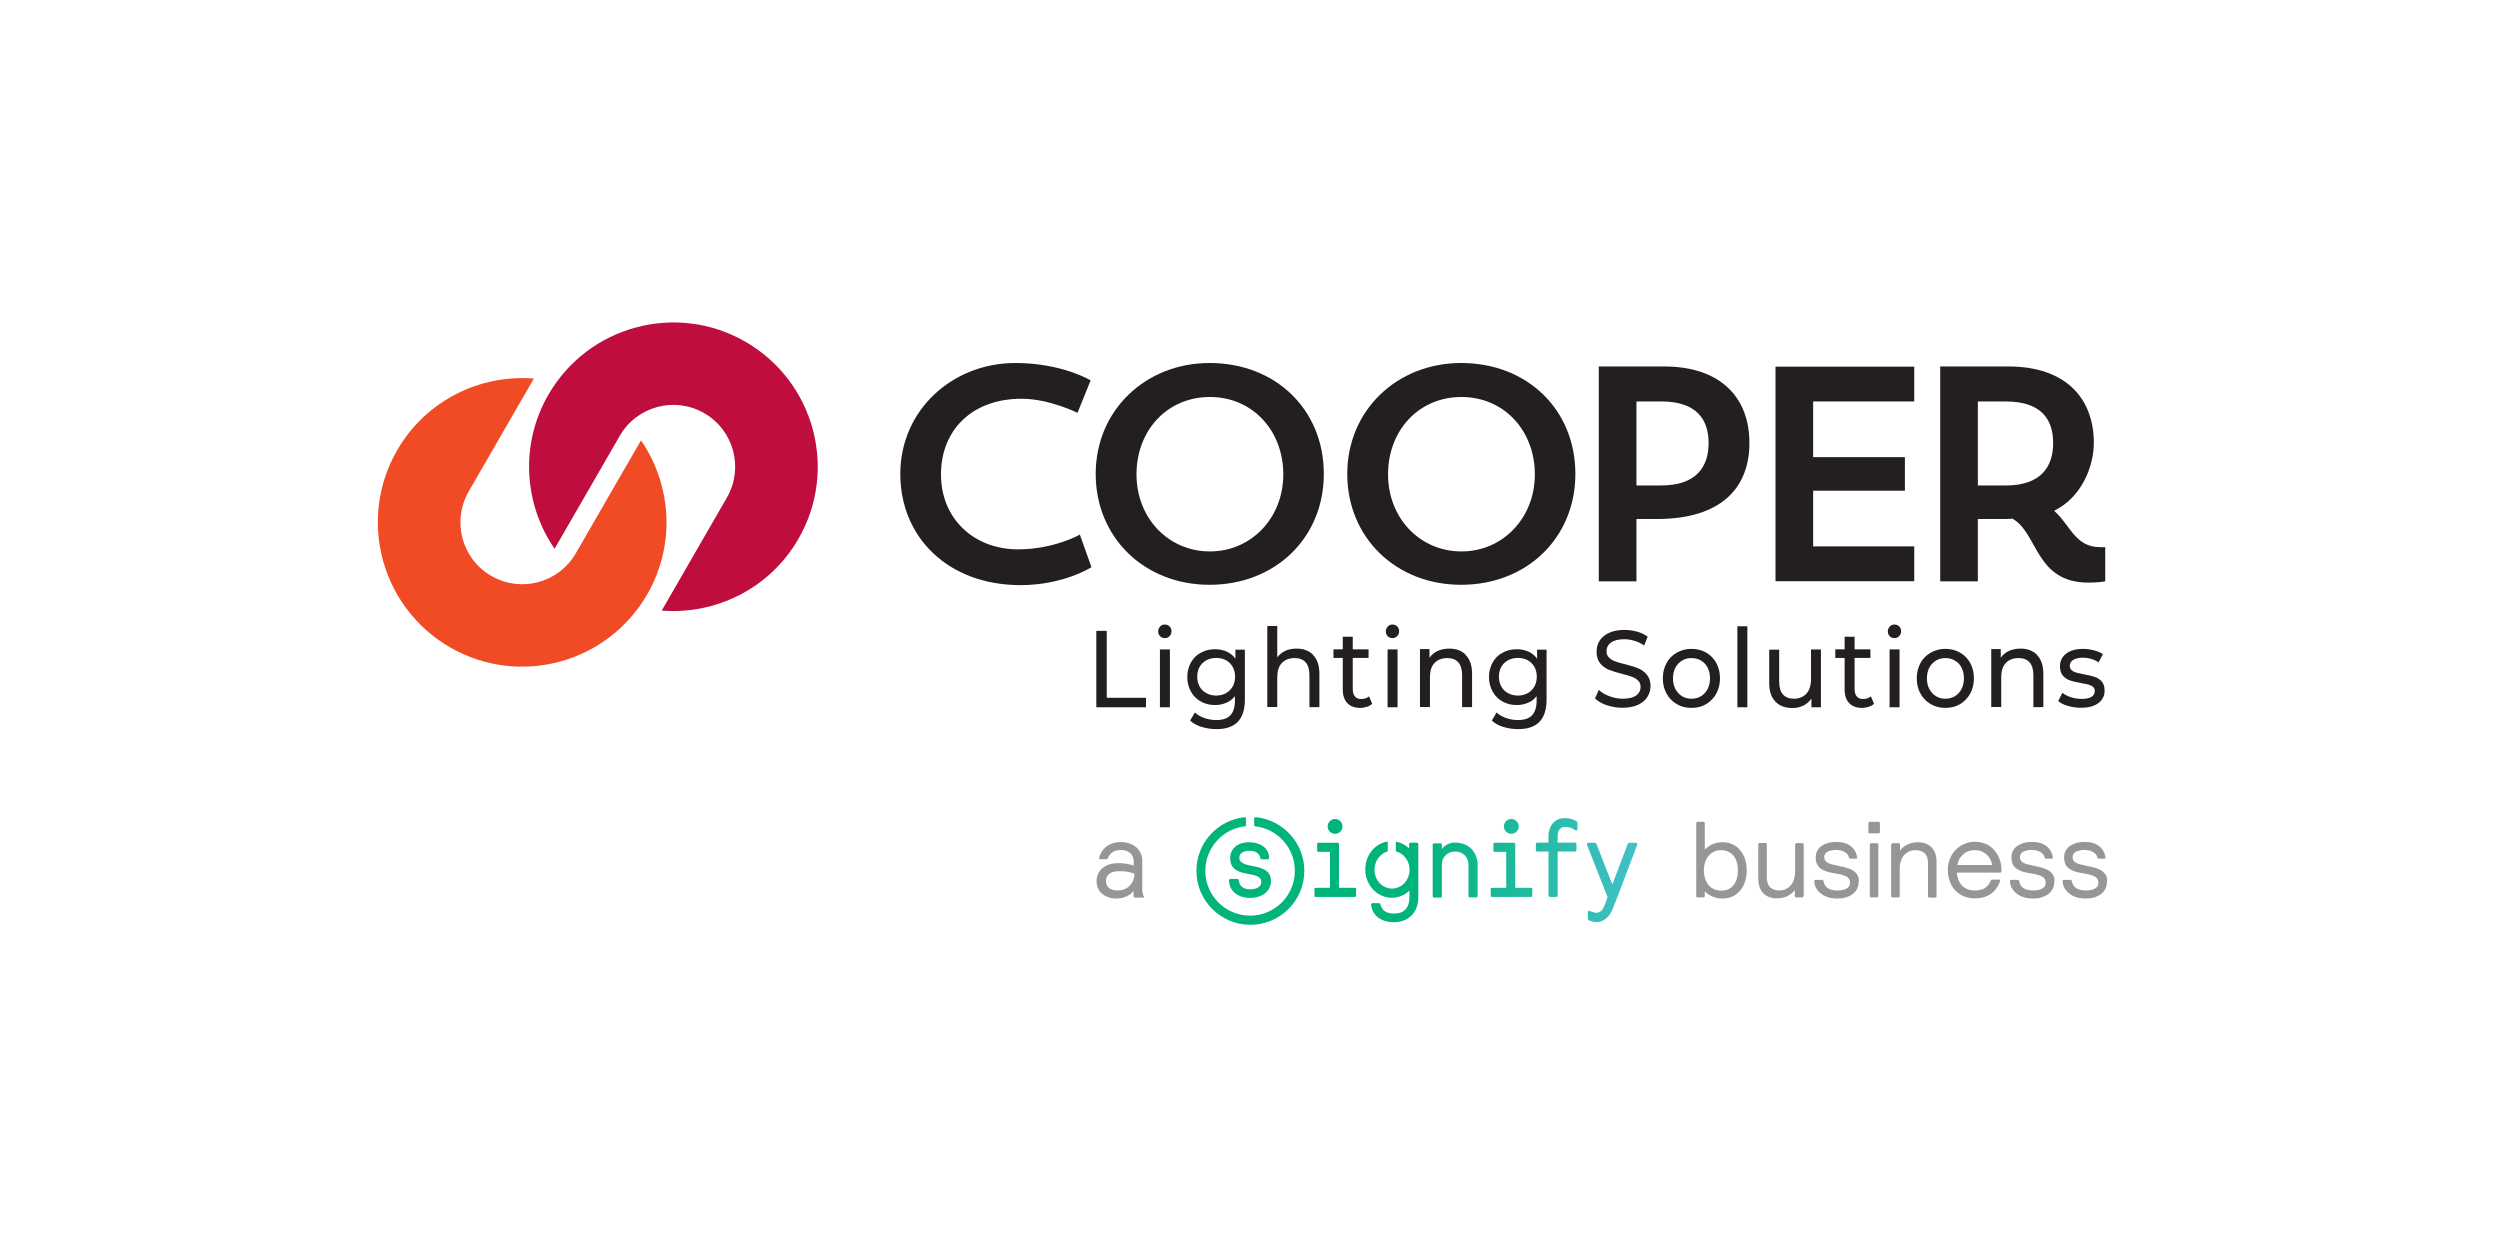 <?xml version="1.0" encoding="UTF-8"?>
<svg xmlns="http://www.w3.org/2000/svg" xmlns:xlink="http://www.w3.org/1999/xlink" id="Layer_1" data-name="Layer 1" width="1000" height="500" viewBox="0 0 1000 500">
  <defs>
    <linearGradient id="linear-gradient" x1="478.39" y1="-3384.69" x2="655.02" y2="-3384.69" gradientTransform="translate(0 -3036.29) scale(1 -1)" gradientUnits="userSpaceOnUse">
      <stop offset=".5" stop-color="#00b47b"></stop>
      <stop offset="1" stop-color="#42c1c7"></stop>
    </linearGradient>
  </defs>
  <g>
    <g>
      <path d="M230.32,221.33c-6.83,11.83-21.96,15.88-33.79,9.05-11.83-6.83-15.88-21.96-9.05-33.79l26.07-45.18c-21.52-1.71-43.16,8.73-54.68,28.67-15.95,27.59-6.45,62.9,21.14,78.85,27.59,15.95,62.9,6.45,78.85-21.14,11.52-19.93,9.75-43.92-2.47-61.64l-26.07,45.18Z" fill="#f04b24"></path>
      <path d="M219.37,157.86c-11.52,19.93-9.75,43.92,2.47,61.64l26.07-45.18c6.83-11.83,21.96-15.88,33.79-9.05,11.83,6.83,15.88,21.96,9.05,33.79l-26.07,45.18c21.52,1.71,43.16-8.73,54.68-28.67,15.95-27.59,6.45-62.9-21.14-78.85-27.59-15.95-62.9-6.45-78.85,21.14Z" fill="#bf0d3e"></path>
    </g>
    <g>
      <path d="M438.53,252.34h4.18v26.77h15.69v3.8h-19.87v-30.57Z" fill="#231f20"></path>
      <path d="M464.03,254.49c-.51-.51-.76-1.14-.76-1.9s.25-1.39.76-1.96c.51-.57,1.14-.82,1.9-.82s1.39.25,1.9.76c.51.51.76,1.14.76,1.9s-.25,1.46-.76,1.96c-.51.57-1.14.82-1.9.82s-1.39-.25-1.9-.76ZM463.97,259.75h3.99v23.16h-3.99s0-23.16,0-23.16Z" fill="#231f20"></path>
      <path d="M497.95,259.75v20c0,4.05-.95,7.02-2.85,8.99-1.9,1.96-4.75,2.91-8.54,2.91-2.09,0-4.05-.32-5.95-.89-1.9-.57-3.42-1.46-4.56-2.53l1.9-3.23c1.01.95,2.28,1.65,3.8,2.21,1.52.51,3.04.82,4.68.82,2.59,0,4.49-.63,5.7-1.9s1.84-3.23,1.84-5.82v-1.84c-.95,1.2-2.09,2.09-3.48,2.66-1.39.57-2.85.89-4.43.89-2.09,0-3.99-.44-5.7-1.39-1.71-.95-3.04-2.28-3.99-3.99-.95-1.71-1.46-3.67-1.46-5.82s.51-4.11,1.46-5.82c.95-1.71,2.28-3.04,3.99-3.92,1.71-.95,3.61-1.39,5.7-1.39,1.65,0,3.23.32,4.62.95,1.39.63,2.59,1.58,3.48,2.85v-3.61h3.8v-.13ZM490.36,277.28c1.14-.63,2.03-1.52,2.72-2.66.63-1.14.95-2.47.95-3.92,0-2.21-.7-4.05-2.09-5.44-1.39-1.39-3.23-2.09-5.44-2.09s-4.05.7-5.51,2.09c-1.39,1.39-2.09,3.16-2.09,5.44,0,1.46.32,2.78.95,3.92s1.52,2.03,2.72,2.66c1.2.63,2.47.95,3.92.95s2.72-.32,3.86-.95Z" fill="#231f20"></path>
      <path d="M525.29,262.09c1.65,1.71,2.47,4.18,2.47,7.47v13.29h-3.99v-12.85c0-2.21-.51-3.92-1.52-5.06-1.01-1.14-2.47-1.71-4.37-1.71-2.15,0-3.86.63-5.13,1.96-1.27,1.33-1.84,3.23-1.84,5.7v11.9h-3.99v-32.4h3.99v12.53c.82-1.08,1.9-1.96,3.23-2.59,1.33-.63,2.85-.89,4.49-.89,2.78,0,5,.82,6.64,2.53v.13Z" fill="#231f20"></path>
      <path d="M548.89,281.52c-.57.51-1.33.95-2.15,1.2-.89.25-1.77.44-2.66.44-2.21,0-3.92-.63-5.13-1.9-1.2-1.27-1.84-3.04-1.84-5.38v-12.72h-3.73v-3.42h3.73v-5.06h3.99v5.06h6.33v3.42h-6.33v12.53c0,1.27.32,2.21.89,2.91s1.46,1.01,2.53,1.01c1.2,0,2.28-.38,3.1-1.08l1.27,3.04v-.06Z" fill="#231f20"></path>
      <path d="M555.09,254.49c-.51-.51-.76-1.14-.76-1.9s.25-1.39.76-1.96,1.14-.82,1.9-.82,1.39.25,1.9.76.76,1.14.76,1.9-.25,1.46-.76,1.96-1.14.82-1.9.82-1.39-.25-1.9-.76ZM555.03,259.75h3.99v23.16h-3.99v-23.16Z" fill="#231f20"></path>
      <path d="M586.36,262.09c1.65,1.71,2.47,4.18,2.47,7.47v13.29h-3.99v-12.85c0-2.21-.51-3.92-1.52-5.06-1.01-1.14-2.47-1.71-4.37-1.71-2.15,0-3.86.63-5.13,1.96-1.27,1.33-1.84,3.23-1.84,5.7v11.9h-3.99v-23.16h3.8v3.48c.82-1.2,1.9-2.09,3.23-2.72,1.39-.63,2.91-.95,4.68-.95,2.78,0,5,.82,6.64,2.53v.13Z" fill="#231f20"></path>
      <path d="M618.63,259.75v20c0,4.05-.95,7.02-2.85,8.99-1.9,1.96-4.75,2.91-8.54,2.91-2.09,0-4.05-.32-5.95-.89-1.9-.57-3.42-1.46-4.56-2.53l1.9-3.23c1.01.95,2.28,1.65,3.8,2.21,1.52.51,3.04.82,4.68.82,2.59,0,4.49-.63,5.7-1.9s1.84-3.23,1.84-5.82v-1.84c-.95,1.2-2.09,2.09-3.48,2.66-1.39.57-2.85.89-4.43.89-2.09,0-3.99-.44-5.7-1.39-1.71-.95-3.04-2.28-3.99-3.99-.95-1.71-1.46-3.67-1.46-5.82s.51-4.11,1.46-5.82c.95-1.71,2.28-3.04,3.99-3.92,1.71-.95,3.61-1.39,5.7-1.39,1.65,0,3.23.32,4.62.95,1.39.63,2.59,1.58,3.48,2.85v-3.61h3.8v-.13ZM611.04,277.28c1.14-.63,2.03-1.52,2.72-2.66.63-1.14.95-2.47.95-3.92,0-2.21-.7-4.05-2.09-5.44-1.39-1.39-3.23-2.09-5.44-2.09s-4.05.7-5.51,2.09c-1.39,1.39-2.09,3.16-2.09,5.44,0,1.46.32,2.78.95,3.92.63,1.14,1.52,2.03,2.72,2.66,1.2.63,2.47.95,3.92.95s2.72-.32,3.86-.95Z" fill="#231f20"></path>
      <path d="M642.81,282.15c-2.03-.7-3.61-1.65-4.81-2.78l1.52-3.42c1.08,1.08,2.53,1.9,4.24,2.53,1.71.63,3.48,1.01,5.32,1.01,2.4,0,4.18-.44,5.38-1.27,1.2-.89,1.77-2.03,1.77-3.42,0-1.08-.32-1.9-.95-2.53-.63-.63-1.46-1.14-2.4-1.52-.95-.38-2.28-.76-4.05-1.2-2.21-.57-3.92-1.08-5.32-1.65-1.33-.57-2.47-1.39-3.42-2.53-.95-1.14-1.46-2.72-1.46-4.62,0-1.65.38-3.1,1.2-4.43.82-1.33,2.03-2.34,3.73-3.16,1.65-.76,3.73-1.2,6.2-1.2,1.71,0,3.42.25,5.06.7s3.1,1.14,4.24,2.03l-1.39,3.48c-1.2-.82-2.53-1.46-3.92-1.84-1.39-.44-2.72-.63-4.05-.63-2.34,0-4.11.44-5.32,1.33-1.2.89-1.77,2.09-1.77,3.48,0,1.08.32,1.9,1.01,2.53.63.63,1.46,1.14,2.47,1.52.95.38,2.34.76,3.99,1.14,2.15.57,3.92,1.08,5.25,1.65s2.47,1.39,3.42,2.53,1.46,2.66,1.46,4.56c0,1.58-.44,3.04-1.27,4.37s-2.09,2.34-3.8,3.16c-1.71.76-3.73,1.14-6.2,1.14-2.21,0-4.3-.38-6.33-1.08l.19.13Z" fill="#231f20"></path>
      <path d="M670.71,281.64c-1.77-1.01-3.1-2.4-4.11-4.24-1.01-1.77-1.46-3.8-1.46-6.08s.51-4.3,1.46-6.08,2.34-3.16,4.11-4.18c1.77-1.01,3.73-1.52,5.89-1.52s4.11.51,5.89,1.52c1.71,1.01,3.1,2.4,4.05,4.18.95,1.77,1.46,3.8,1.46,6.08s-.51,4.3-1.46,6.08c-.95,1.77-2.34,3.16-4.05,4.24-1.71,1.01-3.67,1.52-5.89,1.52s-4.18-.51-5.89-1.52ZM680.4,278.48c1.14-.7,2.03-1.65,2.66-2.91.63-1.27.95-2.66.95-4.24s-.32-3.04-.95-4.24c-.63-1.27-1.52-2.21-2.66-2.85-1.14-.7-2.4-1.01-3.8-1.01s-2.66.32-3.8,1.01c-1.14.7-2.03,1.65-2.66,2.85-.63,1.27-.95,2.66-.95,4.24s.32,3.04.95,4.24,1.52,2.21,2.66,2.91c1.14.7,2.4,1.01,3.8,1.01s2.66-.32,3.8-1.01Z" fill="#231f20"></path>
      <path d="M694.95,250.51h3.99v32.4h-3.99v-32.4Z" fill="#231f20"></path>
      <path d="M728.37,259.75v23.16h-3.8v-3.48c-.82,1.2-1.84,2.09-3.16,2.78-1.33.63-2.72,1.01-4.3,1.01-2.91,0-5.25-.82-6.9-2.53-1.71-1.71-2.53-4.24-2.53-7.53v-13.29h3.99v12.85c0,2.21.51,3.92,1.52,5.06,1.01,1.14,2.47,1.71,4.37,1.71,2.09,0,3.73-.7,5-2.03,1.2-1.33,1.84-3.23,1.84-5.7v-11.96h3.99v-.06Z" fill="#231f20"></path>
      <path d="M749.63,281.52c-.57.51-1.33.95-2.15,1.2-.89.25-1.77.44-2.66.44-2.21,0-3.92-.63-5.13-1.9-1.2-1.27-1.84-3.04-1.84-5.38v-12.72h-3.73v-3.42h3.73v-5.06h3.99v5.06h6.33v3.42h-6.33v12.53c0,1.27.32,2.21.89,2.91s1.46,1.01,2.53,1.01c1.2,0,2.28-.38,3.1-1.08l1.27,3.04v-.06Z" fill="#231f20"></path>
      <path d="M755.89,254.49c-.51-.51-.76-1.14-.76-1.9s.25-1.39.76-1.96c.51-.57,1.14-.82,1.9-.82s1.39.25,1.9.76.76,1.14.76,1.9-.25,1.46-.76,1.96-1.14.82-1.9.82-1.39-.25-1.9-.76ZM755.83,259.75h3.99v23.16h-3.99v-23.16Z" fill="#231f20"></path>
      <path d="M772.28,281.64c-1.77-1.01-3.1-2.4-4.11-4.24-1.01-1.77-1.46-3.8-1.46-6.08s.51-4.3,1.46-6.08,2.34-3.16,4.11-4.18c1.77-1.01,3.73-1.52,5.89-1.52s4.11.51,5.89,1.52c1.71,1.01,3.1,2.4,4.05,4.18s1.46,3.8,1.46,6.08-.51,4.3-1.46,6.08-2.34,3.16-4.05,4.24c-1.71,1.01-3.67,1.52-5.89,1.52s-4.18-.51-5.89-1.52ZM781.97,278.48c1.14-.7,2.03-1.65,2.66-2.91.63-1.27.95-2.66.95-4.24s-.32-3.04-.95-4.24c-.63-1.27-1.52-2.21-2.66-2.85-1.14-.7-2.4-1.01-3.8-1.01s-2.66.32-3.8,1.01c-1.14.7-2.03,1.65-2.66,2.85-.63,1.27-.95,2.66-.95,4.24s.32,3.04.95,4.24c.63,1.2,1.52,2.21,2.66,2.91,1.14.7,2.4,1.01,3.8,1.01s2.66-.32,3.8-1.01Z" fill="#231f20"></path>
      <path d="M814.87,262.09c1.65,1.71,2.47,4.18,2.47,7.47v13.29h-3.99v-12.85c0-2.21-.51-3.92-1.52-5.06-1.01-1.14-2.47-1.71-4.37-1.71-2.15,0-3.86.63-5.13,1.96-1.27,1.33-1.84,3.23-1.84,5.7v11.9h-3.99v-23.16h3.8v3.48c.82-1.2,1.9-2.09,3.23-2.72,1.39-.63,2.91-.95,4.68-.95,2.78,0,5,.82,6.64,2.53v.13Z" fill="#231f20"></path>
      <path d="M827.21,282.4c-1.65-.51-2.97-1.14-3.92-1.96l1.65-3.29c.95.7,2.15,1.33,3.54,1.77,1.39.44,2.78.63,4.18.63,3.48,0,5.25-1.08,5.25-3.16,0-.7-.25-1.27-.7-1.65-.44-.38-1.08-.7-1.77-.89-.7-.19-1.71-.38-3.04-.63-1.77-.32-3.23-.63-4.3-1.01-1.14-.38-2.09-1.01-2.91-1.9-.82-.89-1.2-2.15-1.2-3.8,0-2.09.82-3.8,2.47-5.06,1.65-1.27,3.86-1.9,6.71-1.9,1.46,0,2.91.19,4.37.57s2.66.89,3.61,1.52l-1.71,3.29c-1.77-1.2-3.92-1.84-6.33-1.84-1.71,0-2.97.32-3.86.89-.89.57-1.33,1.33-1.33,2.34,0,.76.25,1.33.76,1.77.51.44,1.14.76,1.84.95.76.19,1.77.44,3.1.7,1.77.32,3.23.63,4.3,1.01,1.08.38,2.03,1.01,2.78,1.84.76.89,1.14,2.09,1.14,3.67,0,2.09-.82,3.73-2.53,5-1.71,1.27-3.99,1.84-6.96,1.84-1.77,0-3.54-.25-5.19-.76l.06.06Z" fill="#231f20"></path>
    </g>
    <path d="M436.63,226.84s-11.07,7.21-28.41,7.21c-28.92,0-48.1-19.05-48.1-44.49s20.76-44.36,46.01-44.36c18.73,0,30.12,6.96,30.12,6.96l-5.25,12.97s-11.26-5.63-22.34-5.63c-20.06,0-32.27,12.72-32.27,30.31s13.1,29.93,30.82,29.93c14.43,0,24.74-5.89,24.74-5.89l4.62,12.97h.06Z" fill="#231f20"></path>
    <path d="M483.84,145.2c26.45,0,45.69,18.67,45.69,44.36s-19.55,44.36-45.69,44.36-45.56-18.92-45.56-44.36,19.93-44.36,45.56-44.36ZM483.96,220.57c16.52,0,29.36-13.35,29.36-30.82s-12.28-30.95-29.36-30.95-29.36,13.35-29.36,30.95,12.85,30.82,29.36,30.82Z" fill="#231f20"></path>
    <path d="M584.46,145.2c26.45,0,45.69,18.67,45.69,44.36s-19.55,44.36-45.69,44.36-45.56-18.92-45.56-44.36,19.93-44.36,45.56-44.36ZM584.58,220.57c16.52,0,29.36-13.35,29.36-30.82s-12.28-30.95-29.36-30.95-29.36,13.35-29.36,30.95,12.85,30.82,29.36,30.82Z" fill="#231f20"></path>
    <path d="M654.58,207.6v24.93h-15.06v-85.94h26.14c22.72,0,34.11,12.59,34.11,30.57s-11.26,30.44-37.02,30.44h-8.16ZM654.58,160.58v33.6h9.94c14.11,0,18.92-7.59,18.92-16.96s-4.75-16.64-18.92-16.64h-9.94Z" fill="#231f20"></path>
    <path d="M710.2,146.66h55.5v13.92h-40.44v22.28h36.7v13.42h-36.7v22.28h40.44v13.92h-55.5v-85.94.13Z" fill="#231f20"></path>
    <path d="M842.09,218.87h-1.96c-10.19,0-12.02-8.92-18.48-14.56,11.39-5.63,15.88-18.23,15.88-27.15,0-17.97-11.39-30.57-34.11-30.57h-27.34v85.94h15.06v-24.93h9.37c1.58,0,3.04,0,4.49-.13,10.32,5.89,9.11,25.57,30.38,25.57,2.97,0,5.32-.25,6.71-.51,0,0,0-13.67,0-13.67ZM802.34,194.19h-11.2v-33.6h11.2c14.24,0,18.92,7.21,18.92,16.64s-4.87,16.96-18.92,16.96Z" fill="#231f20"></path>
  </g>
  <g>
    <path d="M439.98,343.72s-.32-.06-.32-.25v-.44c.19-.82.57-1.58,1.01-2.34.51-.76,1.08-1.39,1.77-1.96.7-.57,1.58-1.01,2.53-1.39.95-.32,2.09-.51,3.35-.51s2.4.19,3.48.57,1.96.89,2.72,1.52c.76.7,1.33,1.46,1.77,2.4s.63,1.96.63,3.1v11.77c0,.38.06.7.13.95,0,.25.13.51.19.76.06.25.19.51.32.76,0,.13.06.19.06.19,0,.13-.13.19-.32.19h-3.42s-.44-.13-.44-.44v-2.28c-.7.95-1.65,1.71-2.91,2.28-1.27.57-2.66.82-4.18.82-.95,0-1.9-.13-2.78-.44-.89-.32-1.77-.7-2.47-1.27-.76-.57-1.33-1.27-1.77-2.15s-.7-1.9-.7-3.04.25-2.28.7-3.16,1.08-1.65,1.9-2.28,1.71-1.08,2.78-1.39c1.08-.32,2.21-.44,3.42-.44,1.08,0,2.15.13,3.16.25,1.01.19,2.03.44,2.91.7v-1.2c0-1.65-.44-2.91-1.39-3.73-.89-.82-2.21-1.27-3.86-1.27-1.33,0-2.34.32-3.23.89-.82.57-1.46,1.39-1.9,2.4,0,.19-.13.25-.25.32-.13,0-.25.06-.38.06h-2.78l.25.06ZM453.71,349.42c-.89-.32-1.84-.57-2.72-.7-.95-.19-1.96-.25-3.16-.25-.76,0-1.52.06-2.15.19s-1.27.38-1.71.7c-.51.32-.89.7-1.14,1.2-.25.51-.44,1.08-.44,1.71,0,1.27.38,2.21,1.2,2.91.82.63,1.96,1.01,3.42,1.01.89,0,1.77-.13,2.59-.44s1.52-.7,2.15-1.33c.63-.63,1.08-1.27,1.46-2.09s.57-1.77.57-2.91h-.06Z" fill="#969696"></path>
    <path d="M678.5,329.17s.13-.44.44-.44h2.53s.44.13.44.44v10.63c.82-.82,1.84-1.52,3.04-2.09s2.53-.82,4.05-.82,2.78.25,3.99.82,2.21,1.33,3.04,2.34c.82,1.01,1.52,2.21,1.96,3.54.44,1.33.7,2.91.7,4.56s-.25,3.23-.7,4.56c-.44,1.33-1.14,2.59-1.96,3.54-.82,1.01-1.9,1.77-3.04,2.34-1.2.57-2.53.82-3.99.82s-2.85-.25-4.05-.82c-1.27-.57-2.28-1.27-3.04-2.09v2.03s-.13.44-.44.44h-2.53s-.44-.13-.44-.44v-29.43.06ZM681.54,348.15c0,1.2.19,2.28.51,3.29s.76,1.84,1.39,2.59c.57.7,1.33,1.27,2.15,1.65.82.38,1.84.57,2.85.57s2.09-.19,2.91-.57c.82-.38,1.52-.95,2.09-1.65.57-.7,1.01-1.58,1.27-2.59.32-1.01.44-2.09.44-3.29s-.13-2.28-.44-3.29-.7-1.84-1.27-2.53-1.27-1.27-2.09-1.65c-.82-.38-1.77-.63-2.91-.63s-2.03.19-2.85.63c-.82.38-1.58.95-2.15,1.65s-1.08,1.58-1.39,2.53-.51,2.09-.51,3.29Z" fill="#969696"></path>
    <path d="M721.34,358.53s-.13.44-.44.44h-2.53s-.44-.13-.44-.44v-2.47c-.82,1.01-1.84,1.84-3.04,2.4-1.2.57-2.59.89-4.11.89-2.28,0-4.11-.7-5.44-2.03-1.33-1.33-2.03-3.29-2.03-5.82v-13.86s.13-.44.44-.44h2.53s.44.13.44.44v13.35c0,1.77.44,3.04,1.33,3.92.89.82,2.09,1.27,3.61,1.27,1.84,0,3.35-.63,4.56-1.96,1.2-1.33,1.84-3.29,1.84-5.89v-10.63s.13-.44.44-.44h2.53s.44.13.44.44v20.82h-.13Z" fill="#969696"></path>
    <path d="M743.43,352.65c0,1.08-.19,2.09-.63,2.91s-1.01,1.52-1.77,2.09c-.76.57-1.71,1.01-2.72,1.33-1.01.32-2.21.44-3.48.44s-2.47-.19-3.54-.51c-1.14-.32-2.09-.82-2.91-1.46-.82-.63-1.46-1.39-1.96-2.28-.51-.89-.7-1.77-.7-2.78,0-.32.13-.44.44-.44h2.78s.38.13.44.44c.19,1.27.76,2.21,1.71,2.85.95.63,2.28.95,3.92.95,1.46,0,2.66-.25,3.61-.76.95-.51,1.39-1.33,1.39-2.4s-.51-1.96-1.52-2.47-2.59-.95-4.81-1.27c-2.59-.38-4.49-1.08-5.63-2.03-1.14-.95-1.77-2.4-1.77-4.3,0-1.01.19-1.84.63-2.66s1.01-1.46,1.77-1.96c.76-.51,1.58-.89,2.59-1.2,1.01-.25,2.09-.38,3.23-.38,2.47,0,4.37.57,5.82,1.71,1.46,1.14,2.28,2.66,2.53,4.56,0,.32-.13.44-.44.44h-2.4s-.25,0-.25-.13c0-.06-.13-.19-.13-.32-.32-1.08-.95-1.84-1.96-2.34s-2.09-.7-3.23-.7c-1.39,0-2.53.25-3.42.7-.89.51-1.33,1.2-1.33,2.15,0,.51.13.95.32,1.33.25.38.57.7,1.08.95.51.25,1.14.51,1.9.7s1.71.38,2.78.63c1.01.19,2.03.38,2.97.7.95.32,1.77.63,2.47,1.08.7.44,1.27,1.01,1.71,1.71s.63,1.52.63,2.59l-.13.13Z" fill="#969696"></path>
    <path d="M747.35,329.17s.13-.44.44-.44h3.73s.44.13.44.44v3.73s-.13.44-.44.44h-3.73s-.44-.13-.44-.44v-3.73ZM747.92,337.71s.13-.44.44-.44h2.53s.44.13.44.44v20.82s-.13.44-.44.44h-2.53s-.44-.13-.44-.44v-20.82Z" fill="#969696"></path>
    <path d="M756.59,337.71s.13-.44.44-.44h2.53s.44.13.44.44v2.47c.82-1.01,1.84-1.84,3.04-2.4s2.59-.89,4.11-.89c2.28,0,4.11.7,5.44,2.03,1.33,1.33,2.03,3.29,2.03,5.82v13.86s-.13.44-.44.44h-2.53s-.44-.13-.44-.44v-13.35c0-1.77-.44-3.04-1.33-3.92-.89-.82-2.09-1.27-3.61-1.27-1.84,0-3.35.63-4.56,1.96-1.2,1.33-1.84,3.29-1.84,5.89v10.63s-.13.44-.44.44h-2.53s-.44-.13-.44-.44v-20.82h.13Z" fill="#969696"></path>
    <path d="M782.73,349.17c.19,2.15.89,3.86,2.15,5.13,1.27,1.27,2.97,1.9,5.13,1.9,1.52,0,2.78-.32,3.86-.95,1.08-.63,1.9-1.65,2.47-3.04,0-.19.13-.25.25-.32s.25-.06.38-.06h2.78s.32.13.32.32v.13s0,.13-.06.25c-.82,2.28-2.15,4.05-3.86,5.13-1.71,1.14-3.8,1.71-6.2,1.71-1.65,0-3.1-.32-4.49-.89-1.39-.57-2.47-1.39-3.42-2.4-.95-1.01-1.65-2.21-2.15-3.61-.51-1.39-.76-2.85-.76-4.43s.25-3.04.82-4.43c.51-1.39,1.27-2.59,2.28-3.61.95-1.01,2.09-1.84,3.42-2.4,1.33-.57,2.78-.89,4.3-.89,1.65,0,3.1.32,4.43.89,1.33.57,2.4,1.39,3.35,2.47.95,1.08,1.58,2.21,2.09,3.54.51,1.33.76,2.78.76,4.3v.7s-.13.44-.44.44h-17.34l-.06.13ZM789.88,340.05c-.82,0-1.65.13-2.4.38-.76.25-1.46.63-2.03,1.14s-1.14,1.14-1.58,1.84-.76,1.58-.95,2.59h13.99c-.38-1.77-1.14-3.23-2.4-4.3-1.27-1.08-2.78-1.65-4.56-1.65h-.06Z" fill="#969696"></path>
    <path d="M821.71,352.65c0,1.08-.19,2.09-.63,2.91-.44.82-1.01,1.52-1.77,2.09-.76.57-1.71,1.01-2.72,1.33-1.01.32-2.21.44-3.48.44s-2.47-.19-3.54-.51c-1.14-.32-2.09-.82-2.91-1.46s-1.46-1.39-1.96-2.28c-.51-.89-.7-1.77-.7-2.78,0-.32.13-.44.44-.44h2.78s.38.13.44.44c.19,1.27.76,2.21,1.71,2.85.95.63,2.28.95,3.92.95,1.46,0,2.66-.25,3.61-.76.95-.51,1.39-1.33,1.39-2.4s-.51-1.96-1.52-2.47-2.59-.95-4.81-1.27c-2.59-.38-4.49-1.08-5.63-2.03-1.14-.95-1.77-2.4-1.77-4.3,0-1.01.19-1.84.63-2.66s1.01-1.46,1.77-1.96c.76-.51,1.58-.89,2.59-1.2,1.01-.25,2.09-.38,3.23-.38,2.47,0,4.37.57,5.82,1.71,1.46,1.14,2.28,2.66,2.53,4.56,0,.32-.13.44-.44.44h-2.4s-.25,0-.25-.13c0-.06-.13-.19-.13-.32-.32-1.08-.95-1.84-1.96-2.34-1.01-.51-2.09-.7-3.23-.7-1.39,0-2.53.25-3.42.7-.89.51-1.33,1.2-1.33,2.15,0,.51.13.95.32,1.33.25.38.57.7,1.08.95s1.14.51,1.9.7c.76.19,1.71.38,2.78.63,1.01.19,2.03.38,2.97.7.95.32,1.77.63,2.47,1.08.7.44,1.27,1.01,1.71,1.71s.63,1.52.63,2.59l-.13.13Z" fill="#969696"></path>
    <path d="M842.78,352.65c0,1.08-.19,2.09-.63,2.91-.44.82-1.01,1.52-1.77,2.09-.76.57-1.71,1.01-2.72,1.33-1.01.32-2.21.44-3.48.44s-2.47-.19-3.54-.51c-1.14-.32-2.09-.82-2.91-1.46s-1.46-1.39-1.96-2.28c-.51-.89-.7-1.77-.7-2.78,0-.32.13-.44.44-.44h2.78s.38.13.44.44c.19,1.27.76,2.21,1.71,2.85.95.63,2.28.95,3.92.95,1.46,0,2.66-.25,3.61-.76.95-.51,1.39-1.33,1.39-2.4s-.51-1.96-1.52-2.47-2.59-.95-4.81-1.27c-2.59-.38-4.49-1.08-5.63-2.03-1.14-.95-1.77-2.4-1.77-4.3,0-1.01.19-1.84.63-2.66s1.01-1.46,1.77-1.96c.76-.51,1.58-.89,2.59-1.2,1.01-.25,2.09-.38,3.23-.38,2.47,0,4.37.57,5.82,1.71,1.46,1.14,2.28,2.66,2.53,4.56,0,.32-.13.44-.44.44h-2.4s-.25,0-.25-.13c0-.06-.13-.19-.13-.32-.32-1.08-.95-1.84-1.96-2.34-1.01-.51-2.09-.7-3.23-.7-1.39,0-2.53.25-3.42.7-.89.51-1.33,1.2-1.33,2.15,0,.51.13.95.32,1.33.25.38.57.7,1.08.95s1.14.51,1.9.7,1.71.38,2.78.63c1.01.19,2.03.38,2.97.7.95.32,1.77.63,2.47,1.08.7.44,1.27,1.01,1.71,1.71s.63,1.52.63,2.59l-.13.13Z" fill="#969696"></path>
    <path d="M525.79,358.34v-2.78s.13-.44.44-.44h5.76v-14.37h-4.68s-.44-.13-.44-.44v-2.78s.13-.44.44-.44h7.85s.44.13.44.44v17.59h6.39s.44.13.44.44v2.78s-.13.44-.44.44h-15.76s-.44-.13-.44-.44M537,330.56c0-1.65-1.33-2.97-2.97-2.97s-2.97,1.33-2.97,2.97,1.33,2.97,2.97,2.97,2.97-1.33,2.97-2.97M576.74,358.53v-12.78c0-2.4,1.77-5.13,5.32-5.13s5.32,2.72,5.32,5.13v12.78h0s.19.44.44.44h2.78s.44-.13.44-.44v-12.72h0v-.06c0-2.21-.7-4.24-2.4-6.14-1.52-1.65-4.11-2.59-6.52-2.59-3.8,0-5.38,2.66-5.38,2.66v-1.9s-.13-.44-.44-.44h-2.78s-.44.13-.44.44v20.82s.13.44.44.44h2.78s.44-.13.44-.44M630.97,329.36c0-.44,0-.63-.44-.89-1.46-.89-2.78-1.2-4.68-1.2-4.43,0-6.45,3.67-6.45,7.09v2.72h-4.43c-.38,0-.63.19-.63.63v2.28c0,.38.19.63.63.63h4.43v17.53c0,.38.19.63.63.63h2.4c.38,0,.63-.19.63-.63v-17.53h6.9c.38,0,.63-.19.63-.63v-2.28c0-.38-.19-.63-.63-.63h-6.9v-2.72c0-2.28,1.14-3.61,3.04-3.61,1.46,0,2.53.32,3.99,1.33.19.13.32.13.38.13.32,0,.51-.25.51-.63v-2.21M596.29,358.34s.13.44.44.44h15.76s.44-.13.44-.44v-2.78s-.19-.44-.44-.44h-6.39v-17.59s-.19-.44-.44-.44h-7.85s-.44.13-.44.44v2.78s.19.44.44.44h4.68v14.37h-5.76s-.44.19-.44.44v2.78M607.49,330.56c0-1.65-1.33-2.97-2.97-2.97s-2.97,1.33-2.97,2.97,1.33,2.97,2.97,2.97,2.97-1.33,2.97-2.97M563.76,356.32v2.66c0,4.18-2.15,6.45-6.14,6.45-2.97,0-4.81-1.2-5.44-3.61-.06-.32-.19-.57-.63-.57h-2.47c-.38,0-.63.19-.63.63.38,4.24,4.05,7.02,9.05,7.02,5.82,0,9.81-3.92,9.81-9.75v-21.64s-.13-.44-.44-.44h-2.78s-.44.19-.44.44v1.84c-1.39-1.33-3.1-2.21-4.94-2.66-.19,0-.38.13-.38.32v3.29s.13.25.25.32c3.04.82,5.25,3.8,5.25,7.28,0,4.18-3.16,7.53-7.02,7.53s-7.02-3.35-7.02-7.53c0-3.42,2.15-6.33,5.06-7.28.13,0,.25-.19.25-.32v-3.35s-.19-.38-.38-.32c-4.94,1.01-8.61,5.57-8.61,11.14,0,6.27,4.75,11.33,10.63,11.33,2.72,0,5.19-1.08,7.02-2.85M499.97,359.17c4.94,0,8.42-2.78,8.42-6.77,0-4.37-3.86-5.38-7.47-6.01-4.56-.76-5.19-2.09-5.19-3.35,0-2.03,2.15-2.72,3.99-2.72,2.47,0,3.99.95,4.43,2.85.06.25.13.57.57.57h2.34c.38,0,.57-.25.57-.57,0-3.73-3.23-6.27-8.04-6.27-5.19,0-7.53,3.23-7.53,6.2,0,3.73,1.96,5.57,6.71,6.39h.13c3.29.63,5.63,1.01,5.63,3.35,0,2.03-2.34,2.91-4.43,2.91-2.66,0-4.3-1.27-4.62-3.61,0-.25-.13-.57-.57-.57h-2.72c-.38,0-.57.25-.57.57,0,4.18,3.48,7.02,8.42,7.02M502.32,326.89h0c-.19,0-.38,0-.51.13-.13.06-.13.25-.13.38v2.78h0s.13.32.25.32c8.99.95,16.01,8.54,16.01,17.85,0,9.87-8.04,17.91-17.91,17.91s-17.91-8.04-17.91-17.91c0-9.24,7.02-16.9,16.01-17.85.13,0,.25-.13.25-.32h0v-2.78c0-.19,0-.32-.13-.38-.13-.13-.38-.13-.51-.13h0c-10.76,1.2-19.17,10.32-19.17,21.45,0,11.9,9.68,21.58,21.58,21.58s21.58-9.68,21.58-21.58c0-11.07-8.42-20.25-19.17-21.45M642.43,360.62c-.25.57-.76,2.15-1.39,3.04-.51.7-.82.95-1.39,1.2-.32.19-.7.25-1.08.25h-.44c-.51-.13-1.08-.32-1.65-.51-.32-.13-.57-.25-.82-.25s-.51.13-.51.57v2.4h0c0,.32.06.57.51.82.95.44,1.77.7,3.16.7,1.14-.06,1.96-.38,2.91-.95.89-.57,1.71-1.33,2.34-2.34.32-.51.57-.95.82-1.46.51-1.08,8.35-21.77,10-26.14h0v-.38c0-.32-.19-.44-.51-.44h-2.59c-.44,0-.57.19-.7.44h0l-6.14,16.2-6.33-16.07c-.13-.38-.32-.57-.7-.57h-2.66s-.51.19-.51.51c0,.13,0,.19.06.32h0l8.23,20.88-.7,1.84" fill="url(#linear-gradient)"></path>
  </g>
</svg>
